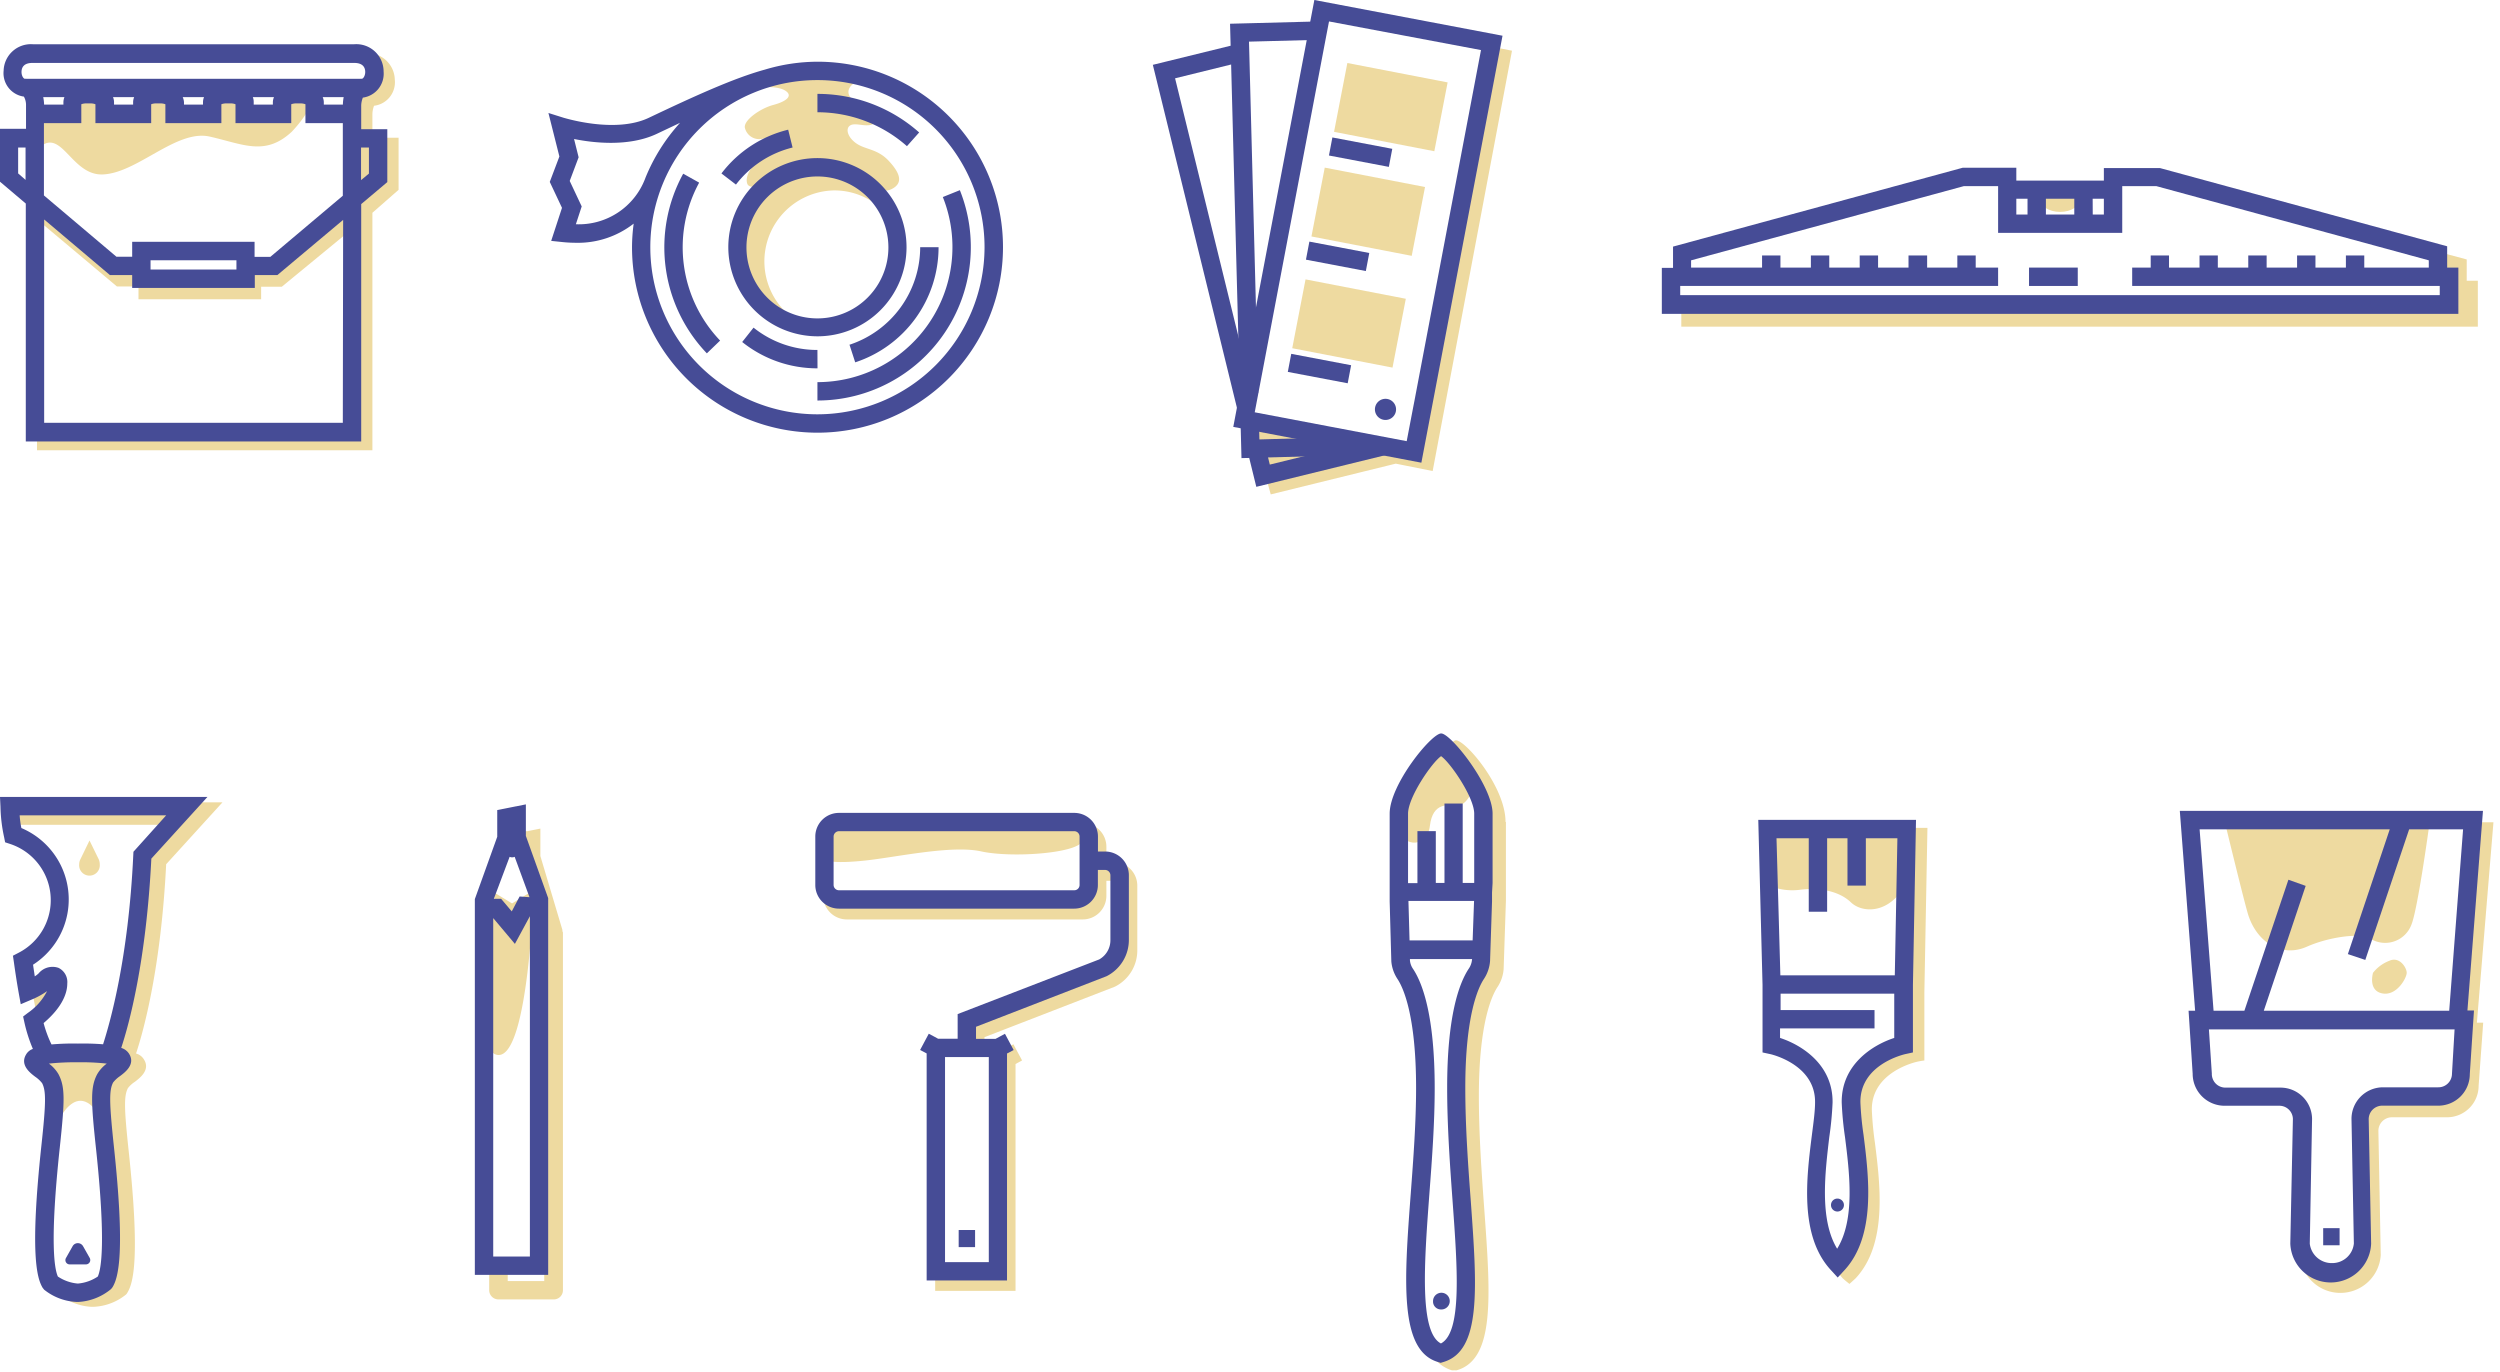<svg width="317" height="174" fill="none" xmlns="http://www.w3.org/2000/svg">
  <g clip-path="url(#clip0)">
    <path d="M6.97 143.045s2.82-7.46 6.26-.49v-4.41l1.59-2.7.09-2.3H9.02s-4.31.89-4.31 1.22c0 .33 1.66 1.72 1.66 1.72l.6 6.96zM21.19 102.405H1.54v2.18h19.65v-2.18zM4.59 128.345c.31.17.9-.82 1.23-1l1.61-2.61-.62-.59-.1.09c-.147.13-.304.247-.47.35 0-.22-.07-.46-.1-.69-.43.25-1.43.87-2.16 1.25.08.46.61 3.2.61 3.2z" fill="#EEDAA0"/>
    <path d="M28.21 101.735h-5.5l-1.49 2.33h1.69l-3.87 4.3c-.2.213-.317.489-.33.78-.62 13.27-3 21.42-3.83 24h-.6l1.43 1.22-.84 1.12h.3l.11.07h.09a4.214 4.214 0 00-1.16 1.28c-.85 1.62-.8 3.34-.16 9.31 1.3 12.1.66 15.43.24 16.34a4.987 4.987 0 01-1.66.73c-.272.074-.55.127-.83.16a8.074 8.074 0 01-.83-.16h-4c.08.216.18.424.3.62.048.085.11.163.18.23a6.995 6.995 0 004.14 1.64h.24a6.996 6.996 0 004.15-1.56.983.983 0 00.17-.23c.77-1.25 1.61-4.47.17-17.94-.59-5.51-.61-7-.1-8 .246-.314.543-.585.88-.8.63-.49 2-1.5 1.15-2.84a1.681 1.681 0 00-1-.75c1-3 3.17-11 3.82-24l7.14-7.85zM12.53 108.985l-1.18-2.41-1.17 2.41c-.092.194-.14.406-.14.62a1.312 1.312 0 001.305 1.425 1.312 1.312 0 001.305-1.425 1.614 1.614 0 00-.12-.62z" fill="#EEDAA0"/>
    <path d="M26.3 101.055H0l.06 1.23c.027 1.299.18 2.592.46 3.86l.13.66.64.21a7.503 7.503 0 014.198 10.774 7.496 7.496 0 01-3.118 3.016l-.73.38.12.81c.2 1.44.4 2.73.61 3.9l.26 1.44 1.34-.57a10.098 10.098 0 002-1.09 7.544 7.544 0 01-2.45 2.77l-.59.45.16.73c.254 1.158.616 2.29 1.08 3.38a1.57 1.57 0 00-.86.7c-.81 1.34.52 2.35 1.16 2.83.33.224.624.497.87.81.51 1 .5 2.47-.1 8-1.44 13.48-.59 16.7.17 17.95l.18.23a7.053 7.053 0 004.12 1.56h.24a7.079 7.079 0 004.14-1.64l.18-.23c.76-1.25 1.61-4.47.16-17.95-.58-5.5-.6-7-.09-8 .246-.313.54-.586.87-.81.64-.48 2-1.49 1.16-2.83a1.763 1.763 0 00-1-.75c1-3 3.17-11 3.82-24l7.11-7.82zm-14.14 44.46c1.3 12.11.66 15.44.24 16.35a5.346 5.346 0 01-2.53.89 5.347 5.347 0 01-2.53-.89c-.42-.91-1.06-4.23.24-16.35.64-6 .69-7.68-.16-9.3a4.429 4.429 0 00-1.22-1.35 32.536 32.536 0 013.68-.17 30.028 30.028 0 013.66.17 4.428 4.428 0 00-1.22 1.35c-.85 1.62-.8 3.33-.16 9.3zm4.74-37.1c-.62 13.27-3 21.41-3.83 24a32.3 32.3 0 00-3.19-.09 31.475 31.475 0 00-3.35.11 14.981 14.981 0 01-1-2.71c2.56-2.17 3-4 3-5a2 2 0 00-1.11-2 2.295 2.295 0 00-2.54.72 3.918 3.918 0 01-.47.36c-.07-.48-.15-1-.22-1.48a9.827 9.827 0 002.648-14.051 9.836 9.836 0 00-4.128-3.279 13.193 13.193 0 01-.22-1.61h18.58l-4.15 4.62-.02.41z" fill="#464C96"/>
    <path d="M10.53 158.015a.76.76 0 00-1.32 0l-.84 1.49a.542.542 0 00.195.75.532.532 0 00.275.07h2.07a.554.554 0 00.461-.273.552.552 0 00.009-.537l-.85-1.5z" fill="#464C96"/>
    <path d="M61.9 115.255s-2.47 18.52 1.33 18.52c3.8 0 4.45-20.91 4.45-20.91l-2.75 1.69-2.55-1.56a1.577 1.577 0 01.256 1.236 1.568 1.568 0 01-.736 1.024z" fill="#EEDAA0"/>
    <path d="M71.31 118.065a.778.778 0 000-.16l-2.79-9.36v-3.48l-1.65.33h-.16a1.241 1.241 0 00-.6.17l-.42.09v2l3.32 8.53v3.17-.06 43.14h-4.63v-1h-2.35v2.16a1.171 1.171 0 001.17 1.17h7a1.15 1.15 0 00.837-.336 1.161 1.161 0 00.343-.834v-45.35a1.016 1.016 0 00-.07-.18z" fill="#EEDAA0"/>
    <path d="M66.68 105.995v-4l-3.63.72v3.39l-2.84 7.9v47.65h9.3v-47.77l-2.83-7.89zm.51 53.33h-4.65v-42.91l2.75 3.27 1.9-3.51v43.15zm-1.3-45.65l-1 1.89-1.35-1.6h-.92l2-5.32a.818.818 0 00.64 0l1.88 5.12-1.25-.09z" fill="#464C96"/>
    <path d="M141.2 109.305h-.91v-1.91a3.002 3.002 0 00-2.58-3c.35 3.2.72 7.66.72 7.66l-.46.51v1.02a.69.69 0 01-.68.68h-29.91a.684.684 0 01-.38-.13l-2.6-.25a2.997 2.997 0 002.98 2.7h29.91a3 3 0 003-3v-1.9h.91a.682.682 0 01.68.68v8.18a2.776 2.776 0 01-1.44 2.48l-17.19 6.61a1.157 1.157 0 00-.74 1.08v2.09h2.32v-1.29l16.55-6.41a5.137 5.137 0 002.83-4.61v-8.18a3.002 3.002 0 00-3.01-3.01zM128.5 132.415l-1.19.64h-.87l.02 27.91h-.02v.39h-5.54v-.21l-2.32.07v2.47h10.19v-28.77l.83-.45-1.1-2.05z" fill="#EEDAA0"/>
    <path d="M104.86 109.125s.83.41 4.77 0c3.94-.41 11-2 14.77-1.17 3.77.83 11.83.29 12.81-1.21a1.436 1.436 0 00.37-1.274 1.445 1.445 0 00-.83-1.036h-31.68l-.21 4.69z" fill="#EEDAA0"/>
    <path d="M140.12 107.975h-.9v-1.9a3 3 0 00-3-3h-29.84a3 3 0 00-3 3v6.14a3 3 0 003 3h29.83a3 3 0 003-3v-1.91h.9a.688.688 0 01.69.69v8.18a2.79 2.79 0 01-1.42 2.48l-17.95 6.93v3.13h-2.47l-1.19-.64-1.1 2.06.83.44v28.79h10.19v-28.78l.84-.44-1.1-2.06-1.19.64h-2.48v-1.53l16.55-6.41a5.148 5.148 0 002.83-4.61v-8.18a3.003 3.003 0 00-1.861-2.795 3.013 3.013 0 00-1.159-.225zm-3.23 4.24a.677.677 0 01-.2.478.665.665 0 01-.48.192h-29.83a.68.68 0 01-.68-.67v-6.14a.693.693 0 01.68-.68h29.83a.68.68 0 01.68.68v6.14zm-11.51 47.82h-5.55v-26h5.55v26z" fill="#464C96"/>
    <path d="M123.64 155.965h-2.08v2.17h2.08v-2.17z" fill="#464C96"/>
    <path d="M186.96 99.69s-.85 2.42-2.07 2.42c-1.22 0-3.21-.48-3.58 2.61-.37 3.09-4 2.67-4.06-.3-.06-2.97 3.76-9.16 3.76-9.16h2.73l3.22 4.43z" fill="#EEDAA0"/>
    <path d="M190.9 104.21c0-4.42-5.06-10.34-6.29-10.34-.29 0-1 .74-1.43.93l2.19 1.59 3.25 5.2v11.43h-.14v2.33h.14l-.17 5h-.06v1.04l-.6 1.25h.6v.12c-.037.413-.182.81-.42 1.15-1.35 1.87-2.81 6.03-2.81 15.07 0 1.75.05 3.51.13 5.26.18 2.91.39 6.05.54 8.91v.24c.62 8.52 1.21 16.59-1.48 18a1.99 1.99 0 01-.54-.43 1.33 1.33 0 01-1 .38 5.4 5.4 0 01-1.81-.71 4.718 4.718 0 003.07 3.12c.11.014.221.014.33 0 .106.014.214.014.32 0 4.87-1.41 4.29-9.42 3.48-20.5-.32-4.39-.68-9.38-.68-14.24 0-9.25 1.64-12.74 2.34-13.82a4.782 4.782 0 00.8-2.3l.29-8.66v-10l-.05-.02z" fill="#EEDAA0"/>
    <path d="M189.26 111.96v-8.79c0-3.5-5.28-10.17-6.52-10.17-1.24 0-6.53 6.48-6.53 10.17v11.15l.21 7.58a4.77 4.77 0 00.79 2.25c.71 1.08 2.35 4.57 2.35 13.81 0 4.34-.34 8.9-.67 13.31-.84 11.18-1.5 20 3.47 21.44l.32.1.32-.1c4.88-1.41 4.29-9.42 3.49-20.5-.33-4.4-.69-9.38-.69-14.25 0-9.24 1.64-12.73 2.35-13.81a4.797 4.797 0 00.79-2.3l.25-7.53v-1.13l.07-1.23zm-2.61 9.73a2.411 2.411 0 01-.42 1.15c-1.25 1.9-2.73 6.06-2.73 15.09 0 4.95.37 10 .69 14.42.62 8.52 1.21 16.59-1.48 18-2.77-1.43-2.11-10.3-1.47-18.89.34-4.46.68-9.06.68-13.49 0-9-1.48-13.19-2.73-15.09a2.273 2.273 0 01-.41-1.09v-.18h7.88l-.01.08zm.08-2.45h-8l-.14-5h8.32l-.18 5zm.2-7.28h-1.46v-10.07h-2.31v10.07h-1.1v-6.57h-2.33v6.59h-1.19v-8.81c0-2.07 3-6.46 4.19-7.29 1.19.83 4.2 5.23 4.2 7.29v8.79z" fill="#464C96"/>
    <path d="M182.71 166.04a1.061 1.061 0 00.828-1.789 1.06 1.06 0 00-1.828.739 1 1 0 001 1.05z" fill="#464C96"/>
    <path d="M224.32 112.29a7.577 7.577 0 003.95.53c2.3-.28 4.85.09 6.43 1.6s5.46 1.51 7.4-3.32l-.17-6.13h-17.61v7.32z" fill="#EEDAA0"/>
    <path d="M244.4 104.97h-2.47v2.33h.16l-.31 15c0 5.44-.06 9.79-.06 9.79v.52a11.49 11.49 0 00-1.16.45 9.82 9.82 0 00-4.45 3.75l-.89 6.31v.21l1.33 6.49s-.29 1.58-.56 3.33a15.23 15.23 0 01-.66 4.25c-.092.319-.209.63-.35.93a8.636 8.636 0 01-.5 1 2.939 2.939 0 01-.27-.5c-.55.27-1.09.5-1.09.5l-2.27-3.57a11.702 11.702 0 002.77 6.29c.22.23.89.75.89.75s.59-.52.82-.75c4-4.35 3.09-11.75 2.41-17.15a41.382 41.382 0 01-.39-4.13c-.08-4.82 5.5-6.08 5.73-6.14.307-.069.617-.123.93-.16v-8.6l.39-20.9z" fill="#EEDAA0"/>
    <path d="M242.95 103.96h-20l.54 20.93v8.56l.92.2c.06 0 5.81 1.28 5.74 6.14 0 1.08-.19 2.49-.4 4.12-.68 5.4-1.62 12.8 2.42 17.15l.85.93.86-.93c4-4.35 3.1-11.74 2.42-17.14a39.13 39.13 0 01-.4-4.13c-.07-4.82 5.51-6.09 5.74-6.14l.92-.2v-8.57l.39-20.92zm-13.6 2.33v9.32h2.33v-9.32h2.58v6h2.33v-6h4l-.33 17.38h-14.51l-.49-17.38h4.09zm10.84 25.32c-2.74.89-6.73 3.39-6.66 8.21.064 1.47.204 2.935.42 4.39.56 4.46 1.31 10.4-1 14.13-2.27-3.73-1.52-9.68-1-14.14.216-1.451.357-2.913.42-4.38.07-4.82-3.92-7.32-6.66-8.21v-1.21h11.98v-2.32h-11.91V126h14.41v5.61z" fill="#464C96"/>
    <path d="M232.17 152.79a.815.815 0 00.978.815.818.818 0 00.598-1.123.828.828 0 00-1.076-.44.816.816 0 00-.5.748z" fill="#464C96"/>
    <path d="M282.26 104.86s2.14 8.81 2.73 10.86c1 3.59 4.17 5.8 7.52 4.32 2.74-1.22 6.84-1.82 8.08-1a3.555 3.555 0 004.38-.543c.373-.378.656-.835.83-1.337.79-2.06 2.19-12.26 2.19-12.26l-25.73-.04zM314.07 129.67l2.1-25.41h-2.64l-.24 2.29h.2l-1.75 23h-.82v.66l1.08.36-.17 1.311h.64l-.37 5.669a1.719 1.719 0 01-1.71 1.7h-7c-.7.007-1.388.189-2 .531-.49.29-.918.674-1.26 1.129a4.1 4.1 0 00-.78 2.401l.24 13 .06 2.739a1.798 1.798 0 01-.18.78 2.886 2.886 0 01-2.58 1.65 3.062 3.062 0 01-2.72-1.419 69.615 69.615 0 01-2.53-1.591v.661a5.128 5.128 0 005.12 4.809 5.127 5.127 0 005.12-4.809l-.3-15.75a1.723 1.723 0 011.71-1.71h7a4 4 0 004-4.001l.58-8h-.8zM300.9 123.351s-.67 2.24 1.16 2.61c1.83.37 3.11-1.95 3.11-2.61 0-.66-.92-2.12-2.21-1.52a4.807 4.807 0 00-2.06 1.52z" fill="#EEDAA0"/>
    <path d="M296.66 155.73h-2.08v2.17h2.08v-2.17z" fill="#464C96"/>
    <path d="M314.84 102.82H276.4l1.94 25.34h-.83l.52 8a4.05 4.05 0 004 4.05h7a1.712 1.712 0 011.71 1.69l-.33 15.79a5.129 5.129 0 0010.25 0l-.31-15.75a1.712 1.712 0 01.531-1.266 1.74 1.74 0 01.595-.371c.222-.081.458-.116.694-.103h7a3.999 3.999 0 004-4l.53-8.07h-.83l1.97-25.31zm-35.93 2.34h24.11l-5.31 15.82 2.21.74 5.56-16.56h6.84l-1.76 23h-23.51l5.31-15.83-2.19-.78-5.58 16.61h-3.91l-1.77-23zm32 31a1.724 1.724 0 01-1.078 1.586c-.21.085-.435.127-.662.124h-7a4.003 4.003 0 00-4 4.06l.3 15.75a2.751 2.751 0 01-2.78 2.48 2.796 2.796 0 01-2.81-2.46l.29-15.79a4 4 0 00-4-4h-7a1.719 1.719 0 01-1.598-1.114 1.73 1.73 0 01-.112-.676l-.37-5.59h31.15l-.33 5.63z" fill="#464C96"/>
  </g>
  <g clip-path="url(#clip1)">
    <path d="M43.58 26.86l-8.49 7.17h-.84s-2.67 1-3.46 1.31v.32h-10.9v-.76L16 34.71s-8.69-6.1-11.53-8.2c0 .29-.08.68-.14 1l10.49 8.81h2.74v1.63h15.55v-1.59h2.62l9-7.4a15.388 15.388 0 00-1.15-2.1zM37.17 11.93l-1.22 1.68-2.06 1.26-2.72-.71-.88-2.23h-3.12c-.08.68-.37 3.06-.55 2.92a33.407 33.407 0 00-3.6-.49 9.55 9.55 0 00-.89-2c-.2-.06-2.67.3-2.79.26-.12-.04-.69 1.62-.81 1.66-.12.04-3 .41-3.35.37-.35-.04-2-2.29-2-2.29l-3.31.3a9.26 9.26 0 01-1.1 1.78H5.72s-.66-1-1-1.65v6.2c3-3.25 4.21 3.27 8.28 3.13 4.39-.14 9.36-5.75 13.59-4.8 4.23.95 7 2.52 10.38-.59a15.77 15.77 0 003.16-4.79l-2.96-.01z" fill="#EEDAA0"/>
    <path d="M47.22 17.47v-3a3.14 3.14 0 01.21-1.06 3 3 0 002.63-3.31 3.44 3.44 0 00-3.71-3.35h-.18l1.09 1.28.41 1.69c.062.142.096.295.1.45 0 .49-.23.9-.44.92h-1.6l-.72.33v2.05l-.11 40.82v.47H7.02v-.47H4.69v2.8h42.53V26.98l3.32-2.91v-6.61l-3.32.01zm1 5.63l-1 .83V19.8h1v3.3z" fill="#EEDAA0"/>
    <path d="M49.11 16.38H45.8v-3c.01-.343.081-.682.21-1a3.06 3.06 0 002.63-3.32 3.46 3.46 0 00-3.72-3.45H4.17A3.46 3.46 0 00.46 8.96a3 3 0 002.57 3.29c.182.33.275.703.27 1.08v3H0v6.71l3.27 2.77v30.17H45.8v-30.1l3.31-2.79v-6.71zM16.76 30.66v1.89h-2l-9.19-7.77v-9.17h4.74v-2.39a1.72 1.72 0 01.62-.11h.55a1.72 1.72 0 01.62.11v2.39h7.07v-2.39a1.69 1.69 0 01.63-.11h.55a1.72 1.72 0 01.62.11v2.39h7.1v-2.39a1.72 1.72 0 01.62-.11h.55a1.63 1.63 0 01.62.11v2.39h7.07v-2.39a1.77 1.77 0 01.62-.11h.55a1.78 1.78 0 01.63.11v2.39h4.74v9.21l-9.19 7.75h-2v-1.91H16.76zM29.98 33v1.18H19.09V33h10.89zm10.94-20.68h2.66c-.063.31-.097.624-.1.94h-2.42v-.31a1.66 1.66 0 00-.14-.63zm-8.86 0h2.68a1.66 1.66 0 00-.14.63v.31h-2.43v-.31a1.65 1.65 0 00-.11-.63zm-8.86 0h2.67c-.084.2-.128.413-.13.63v.31h-2.41v-.31a1.859 1.859 0 00-.16-.63h.03zm-8.87 0h2.68c-.084.2-.128.413-.13.63v.31h-2.42v-.31a1.651 1.651 0 00-.13-.63zm-8.74.94a4.93 4.93 0 00-.11-.94h2.69c-.08.2-.124.414-.13.63v.31H5.59zM3.17 9.99c-.21 0-.46-.42-.44-.92.02-.5.27-1.09 1.38-1.09h40.81c1.12 0 1.37.6 1.39 1.09.02.49-.23.91-.44.92a.74.74 0 00-.17 0H3.37a1 1 0 00-.2 0zm-.87 12v-3.28h.94v4.1l-.94-.82zm41.17 31.62H5.6V27.83l8.34 7.05h2.82v1.63h15.55v-1.63h2.86l8.34-7-.04 25.73zm3.31-31.6l-1 .83v-4.13h1v3.3z" fill="#464C96"/>
    <path d="M96.83 23.475s-1.81.61-2.08-.19.26-2.07 1.86-3.28 1.13-2.64.07-2.41a1.862 1.862 0 01-2.23-1.4c-.18-.92 1.89-2.43 3.61-2.89 1.72-.46 2.58-1.2 1.43-1.86-1.15-.66-3.75-.32-3.75-.32s4.8-2.41 7.17-2.1c2.37.31 7.29.69 7.29.69s-2.8.68-2.61 2.08c.19 1.4 3 1.52 3.33 2 .33.48 1 1 .09 1.75s-2.27 0-3.06.29-.59 1.47.59 2.32c1.18.85 2.7.68 4.16 2.25 1.46 1.57 1.85 2.81.38 3.56-1.47.75-3.07-.71-4.4-1.45-1.33-.74-3.93-2.45-5.44-2.12-1.51.33-5.57 1.59-6.41 3.08z" fill="#EEDAA0"/>
    <path d="M104.54 20.695a11.49 11.49 0 00-11.43 11.37c0 2.1 1.9 5.11 2.91 6.78a3.289 3.289 0 011.45.75l3.85 2.19 1.43-.22a9 9 0 013-17.42 8.84 8.84 0 015.65 2l-.38-2.39c-1.77-1.09-4.3-3.06-6.48-3.06z" fill="#EEDAA0"/>
    <path d="M103.65 7.825c-2.257.01-4.5.346-6.66 1-4 1.1-9.07 3.43-14.76 6.13-4.26 2-10.62 0-10.69 0l-2-.63 1.39 5.52-1.22 3.22 1.55 3.29-1.37 4.19 1.43.15c.558.058 1.119.088 1.68.09a11.49 11.49 0 007.35-2.43 23.052 23.052 0 00-.21 3 23.52 23.52 0 1023.51-23.53zm-21.84 14.81a9 9 0 01-8.79 5.8l.74-2.26-1.52-3.23 1.13-3-.58-2.32c2.51.51 6.93 1 10.44-.63l3-1.42a23.46 23.46 0 00-4.4 7l-.02.06zm21.84 29.9a21.19 21.19 0 1121.19-21.19 21.207 21.207 0 01-21.19 21.19z" fill="#464C96"/>
    <path d="M103.65 42.645a11.299 11.299 0 10-11.3-11.3 11.32 11.32 0 0011.3 11.3zm0-20.27a8.999 8.999 0 110 17.998 8.999 8.999 0 010-17.998z" fill="#464C96"/>
    <path d="M107.72 43.725l.72 2.22a15.369 15.369 0 0010.57-14.6h-2.33a13.047 13.047 0 01-9 12.38h.04zM103.65 44.375a12.9 12.9 0 01-8.1-2.83l-1.44 1.82a15.21 15.21 0 009.55 3.34l-.01-2.33zM100.5 18.705l-.56-2.26a15.1 15.1 0 00-8.46 5.55l1.84 1.41a12.94 12.94 0 017.18-4.7zM116.55 16.795a19.4 19.4 0 00-12.9-4.89v2.33a17.11 17.11 0 0111.35 4.3l1.55-1.74z" fill="#464C96"/>
    <path d="M121.71 24.115l-2.16.87a17.123 17.123 0 01-7.877 21.474 17.122 17.122 0 01-8.023 1.996v2.33a19.448 19.448 0 0018.06-26.67zM88.63 23.145l-2-1.12a19.44 19.44 0 003 22.78l1.68-1.62a17.12 17.12 0 01-2.67-20l-.01-.04z" fill="#464C96"/>
    <path d="M191.72 6.43l-3.59-.71-.4 2.25 1.3.25-8.31 43.73-.09.5v.13l-.78 3.82-.11.57-2.68-.51-1-.19h-2l-7.24-1.53-8.23-1.74-.19 1a1.096 1.096 0 00.66 1.35l.07 2.64a1.108 1.108 0 001 1.07l1 3.63 15.85-3.9 4.68.94 10.06-53.3zm-30.33 50.34v-1l4.33.84-4.33.16zm1.3 3.13l-.21-.88 4.29-.12-4.08 1z" fill="#EEDAA0"/>
    <path d="M183.559 10.449L170.844 7.99l-1.687 8.729 12.715 2.457 1.687-8.728zM180.693 23.713l-12.715-2.458-1.687 8.729 12.714 2.457 1.688-8.728zM178.257 37.884l-12.714-2.457-1.687 8.728 12.714 2.458 1.687-8.729z" fill="#EEDAA0"/>
    <path d="M156.9 51.94L146.18 8.22l10.79-2.65.55 2.26-8.52 2.1 10.17 41.46-2.27.55zM157.33 53.69l-.02-.08 2.27-.53-2.25.61zM159.3 61.73l-1.12-4.56 2.27-.55.56 2.29 14.17-3.47.55 2.26-16.43 4.03z" fill="#464C96"/>
    <path d="M157.21 49.9l-1.24-46.89 11.12-.29.06 2.33-8.78.23.04 1.39 1.13 43.17-2.33.06zM157.42 58.09l-.12-4.63 2.33-.14.06 2.4 15.17-.42.06 2.33-17.5.46z" fill="#464C96"/>
    <path d="M180.23 58.67l-23.85-4.54.85-4.48L166.66 0l23.86 4.53-10.29 54.14zm-21.13-6.39l19.27 3.66.83-4.34.15-.77 8.44-44.48-19.27-3.63-.35 1.82-9.07 47.74z" fill="#464C96"/>
    <path d="M175.68 53.25a1.34 1.34 0 100-2.68 1.34 1.34 0 000 2.68zM168.946 17.429l-.435 2.289 7.594 1.443.435-2.289-7.594-1.443zM166.029 30.636l-.435 2.289 7.594 1.444.435-2.289-7.594-1.444zM163.729 44.868l-.435 2.29 7.594 1.442.435-2.289-7.594-1.443z" fill="#464C96"/>
    <path d="M261.22 26.87c1.408 0 2.55-.734 2.55-1.64 0-.906-1.142-1.64-2.55-1.64s-2.55.734-2.55 1.64c0 .906 1.142 1.64 2.55 1.64zM312.78 35.6v-2.7l-3.42-.92v2.41l1 .29v3.25h.58v1.16h-84.08c-6 .06-10.78.08-13.67.08v2.25h101V35.6h-1.41z" fill="#EEDAA0"/>
    <path d="M310.3 33.93v-2.7l-36.42-9.92h-7.11v1.59h-11.1v-1.63h-6.8l-36.73 10v2.7h-1.42v5.83h101v-5.87h-1.42zm-50.88-6.73v-2h3.6v2h-3.6zm5.93-2h1.42v2h-1.41l-.01-2zm-8.26 0v2h-1.42v-2h1.42zm52.27 12.22h-96.31v-1.16h40.31v-2.33h-2.84v-1.54h-2.33v1.54h-3.83v-1.54H242v1.54h-3.86v-1.54h-2.33v1.54h-3.86v-1.54h-2.33v1.54h-3.86v-1.54h-2.33v1.54h-9v-.92l34.59-9.41h4.34v5.93h15.74V23.6h4.32l34.55 9.41v.92h-8.18v-1.54h-2.33v1.54h-3.86v-1.54h-2.33v1.54h-3.86v-1.54h-2.33v1.54h-3.86v-1.54h-2.32v1.54h-3.87v-1.54h-2.32v1.54h-2.35v2.33h39v1.16z" fill="#464C96"/>
    <path d="M263.46 33.93h-6.18v2.33h6.18v-2.33z" fill="#464C96"/>
  </g>
  <defs>
    <clipPath id="clip0">
      <path fill="#fff" d="M0 93h316.17v80.761H0z"/>
    </clipPath>
    <clipPath id="clip1">
      <path fill="#fff" d="M0 0h314.19v62.69H0z"/>
    </clipPath>
  </defs>
</svg>
